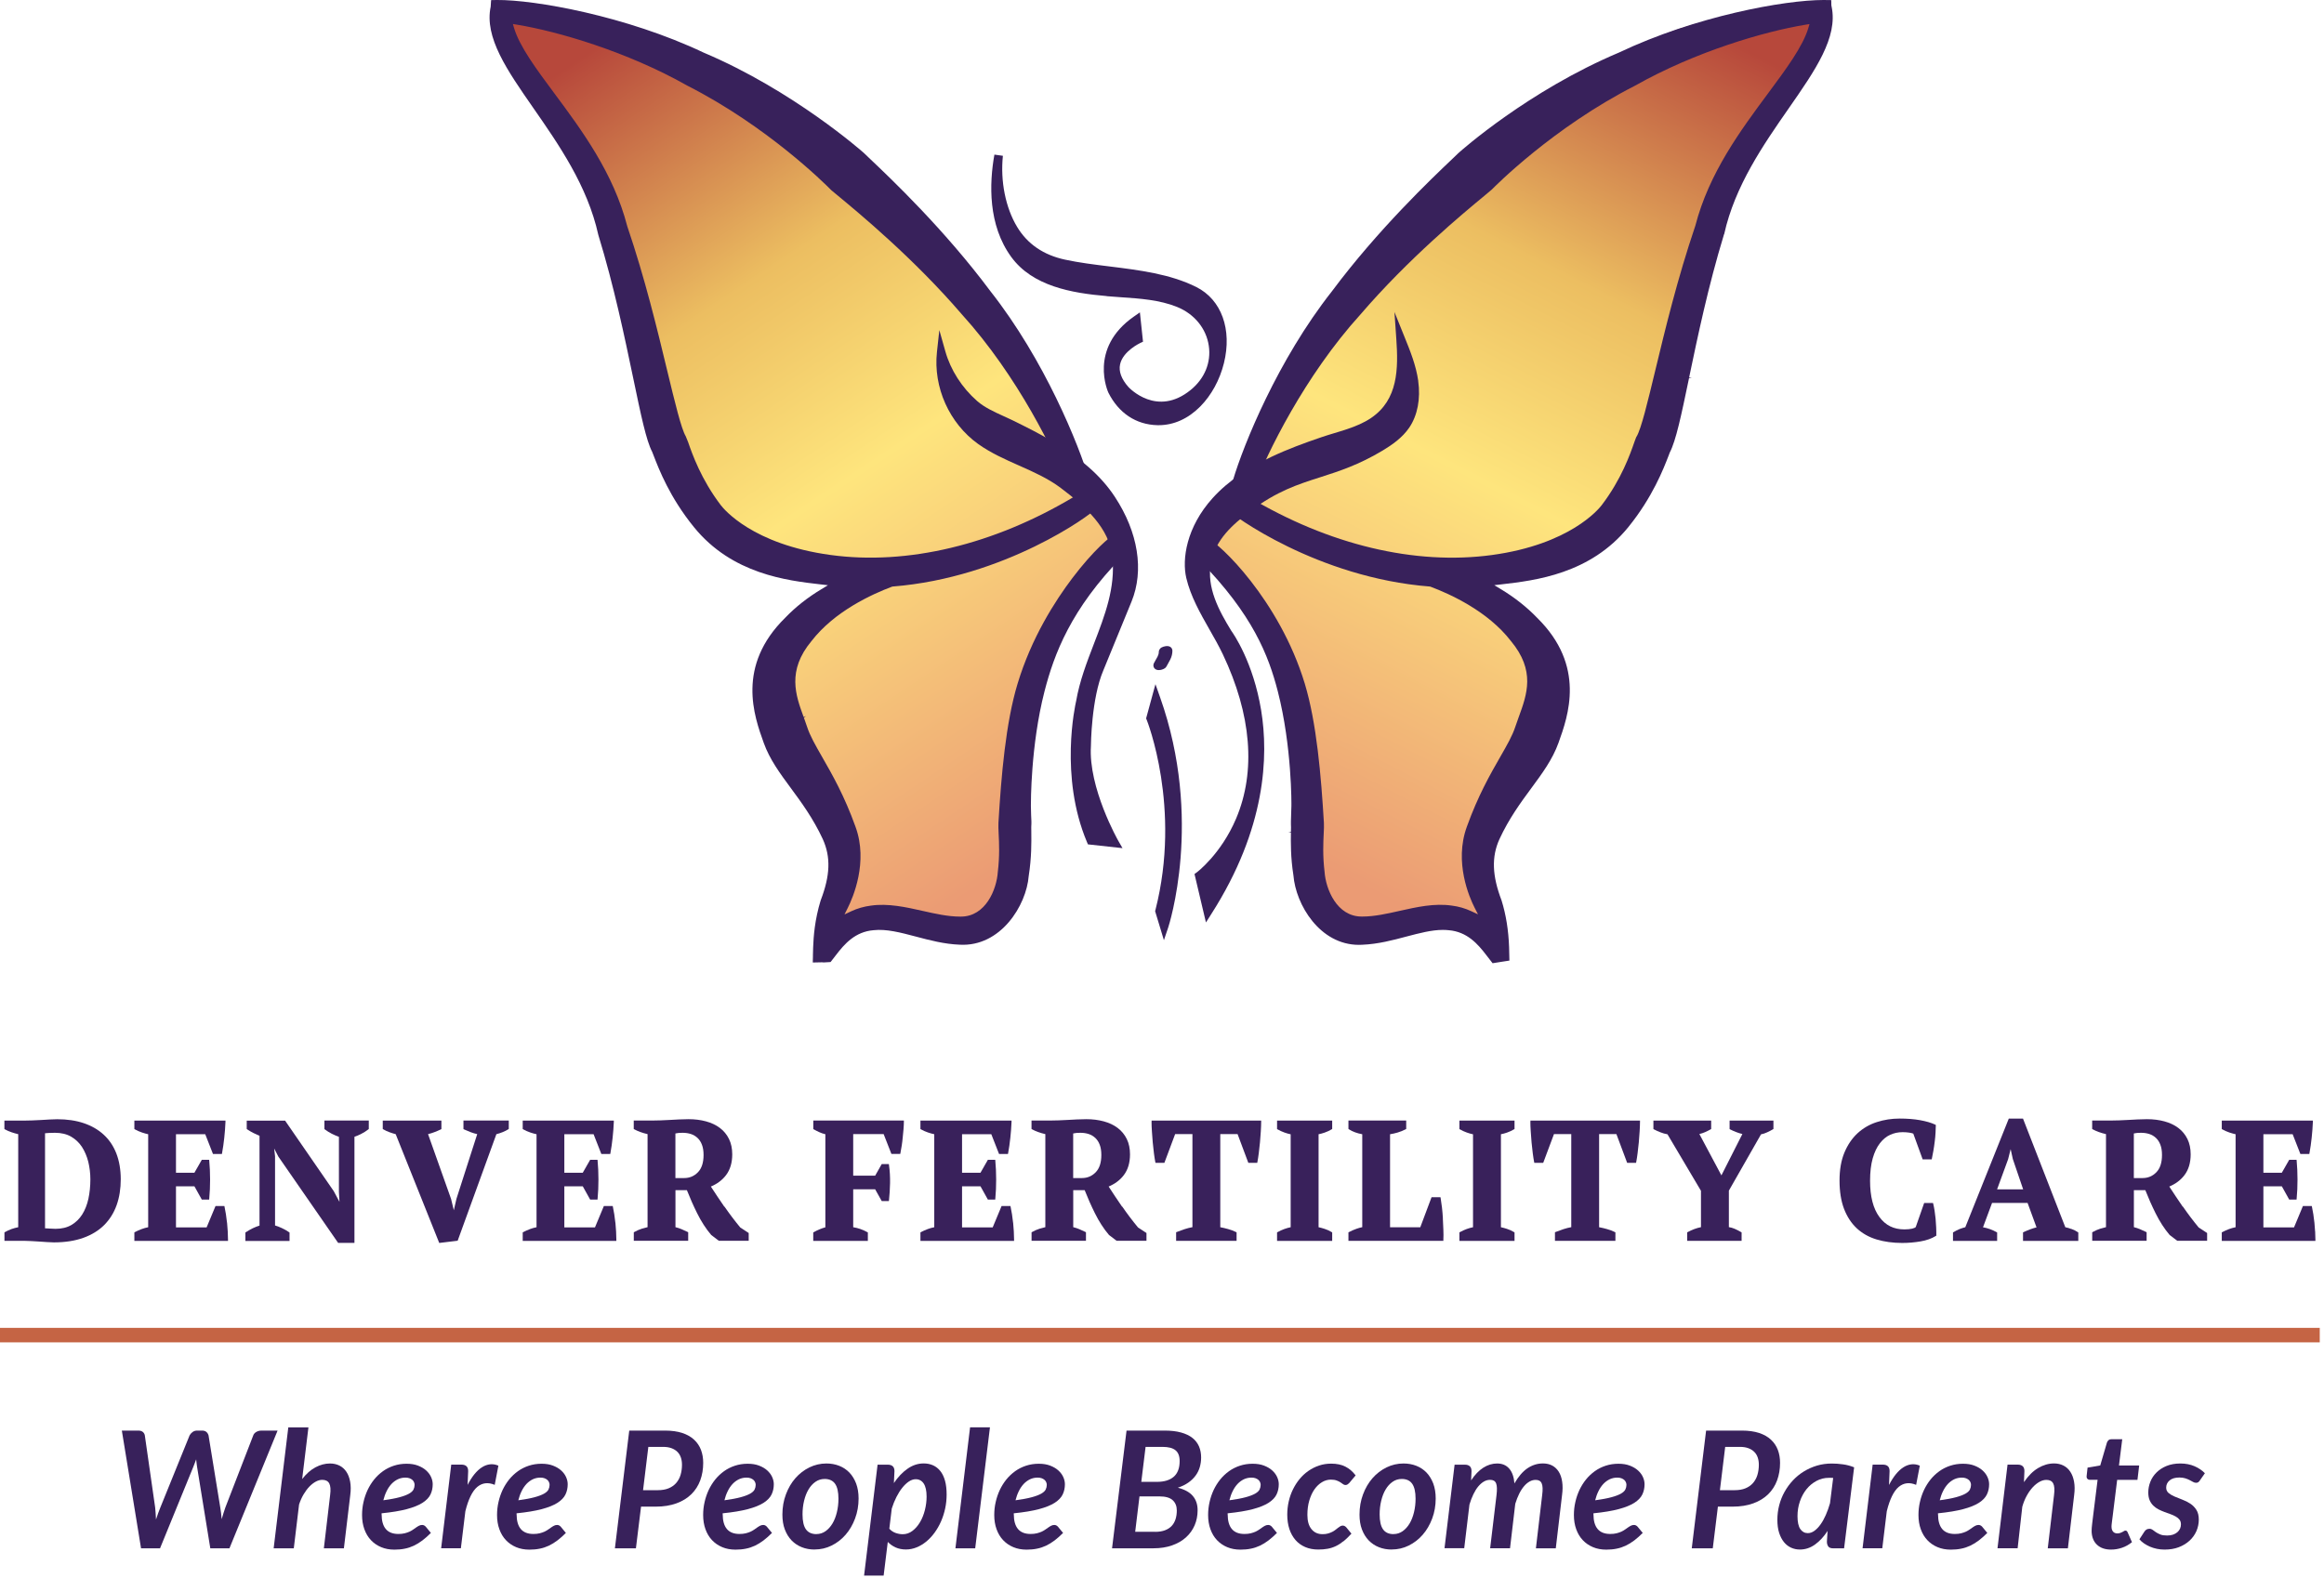 <?xml version="1.0" encoding="utf-8"?>
<svg xmlns="http://www.w3.org/2000/svg" xmlns:xlink="http://www.w3.org/1999/xlink" width="449px" height="305px" viewBox="0 0 449 305" version="1.1">
    <title>Group 2</title>
    <defs>
        <linearGradient x1="71.925%" y1="0%" x2="37.652%" y2="98.428%" id="linearGradient-1">
            <stop stop-color="#B7483B" offset="0%"/>
            <stop stop-color="#ECBE61" offset="30.91%"/>
            <stop stop-color="#FEE57D" offset="54.854%"/>
            <stop stop-color="#EB9B74" offset="100%"/>
        </linearGradient>
        <linearGradient x1="27.947%" y1="0%" x2="72.053%" y2="96.662%" id="linearGradient-2">
            <stop stop-color="#B7483B" offset="0%"/>
            <stop stop-color="#ECBE61" offset="30.91%"/>
            <stop stop-color="#FEE57D" offset="54.854%"/>
            <stop stop-color="#EB9B74" offset="100%"/>
        </linearGradient>
    </defs>
    <g id="Page-1" stroke="none" stroke-width="1" fill="none" fill-rule="evenodd">
        <g id="Group-2" transform="translate(0, -0.001)">
            <path d="M256.499,61.337 C256.499,61.337 236.287,84.237 242.024,96.269 L237.005,94.523 L232.176,104.558 L234.323,108.456 L240.611,116.972 L244.192,121.904 C250.16,127.712 252.491,138.418 252.491,138.418 C255.063,139.963 254.092,167.852 254.092,167.852 C254.092,167.852 255.838,181.065 268.957,177.014 C285.475,171.915 289.352,181.867 289.352,181.867 C289.352,181.867 292.117,178.559 286.97,170.84 C281.824,163.119 294.69,147.166 294.69,147.166 C313.982,122.174 285.143,110.812 276.187,107.997 C282.212,108.079 288.156,107.8 293.282,107.57 C309.511,106.841 315.64,92.644 315.64,92.644 C315.64,92.644 319.97,85.728 326.46,56.239 C332.951,26.751 334.753,35.488 348.098,14.374 C354.886,3.631 351.592,0.993 346.719,0.993 C342.013,0.993 335.835,3.453 335.835,3.453 C303.381,3.818 256.499,61.337 256.499,61.337 Z" id="Path" fill="url(#linearGradient-1)"/>
            <path d="M100.46,0.993 C95.587,0.993 92.293,3.633 99.08,14.374 L99.08,14.374 C112.425,35.488 114.227,26.751 120.719,56.239 L120.719,56.239 C127.21,85.728 131.54,92.644 131.54,92.644 L131.54,92.644 C131.54,92.644 137.668,106.841 153.896,107.57 L153.896,107.57 C159.737,107.833 166.637,108.158 173.514,107.94 L173.514,107.94 C167.141,109.954 133.22,122.176 154.658,148.276 L154.658,148.276 C154.658,148.276 168.039,163.882 163.113,171.779 L163.113,171.779 C158.186,179.675 161.057,182.913 161.057,182.913 L161.057,182.913 C161.057,182.913 166.182,171.961 180.39,177.726 L180.39,177.726 C193.154,182.905 195.988,167.785 195.988,167.785 L195.988,167.785 C195.988,167.785 194.17,139.847 196.701,138.221 L196.701,138.221 C196.701,138.221 198.715,127.416 204.524,121.409 L204.524,121.409 L207.965,116.354 L214.009,107.626 L216.048,103.651 L210.763,90.794 L206.086,92.967 C207.585,80.492 190.679,61.337 190.679,61.337 L190.679,61.337 C190.679,61.337 143.798,3.818 111.344,3.453 L111.344,3.453 C111.344,3.453 105.168,0.993 100.462,0.993 L100.462,0.993 C100.462,0.993 100.461,0.993 100.46,0.993" id="Path" fill="url(#linearGradient-2)"/>
            <path d="M217.99,105.341 L217.93,104.381 L216.27,103.071 L215.18,103.411 C214.55,103.611 211.24,106.361 207.19,111.711 C203.84,116.131 199.28,123.261 196.6,132.121 C194.3,139.691 193.44,149.971 192.9,159.021 C192.87,159.551 192.9,160.231 192.94,161.131 C193.03,162.851 193.15,165.441 192.78,168.501 C192.56,171.881 190.43,177.141 185.65,177.141 L185.47,177.141 C183.15,177.141 180.67,176.581 178.27,176.041 C175.12,175.331 171.56,174.531 168.25,175.021 C166.93,175.191 165.66,175.551 164.48,176.101 L163.16,176.721 L163.81,175.421 C164.78,173.481 167.77,166.611 165.3,159.821 C163.14,153.781 160.76,149.641 158.85,146.311 C157.53,144.001 156.48,142.181 155.93,140.461 C155.74,139.891 155.53,139.301 155.31,138.691 L155.74,138.391 L155.74,138.391 C155.74,138.391 155.26,138.561 155.26,138.561 C153.73,134.371 152,129.621 156.79,123.881 C161.22,118.151 168.43,114.841 172.34,113.381 L172.48,113.351 C194.19,111.631 210.82,99.431 211.55,98.451 L212.29,97.421 L211.36,95.391 L210.44,95.111 C210.35,95.081 210.27,95.061 210.18,95.041 L209.38,94.881 L207.54,95.981 C192.02,105.281 175.3,109.291 160.44,107.251 C145.41,105.201 139.85,98.401 139.26,97.631 C135.44,92.611 133.75,87.761 132.94,85.431 L132.49,84.321 C131.62,82.881 130.37,77.671 128.91,71.641 C126.99,63.671 124.62,53.821 121.19,43.731 C118.52,33.411 112.42,25.191 107.03,17.941 C103.61,13.341 100.39,8.991 99.32,5.421 L99.09,4.641 L99.89,4.771 C107.73,6.061 121.06,9.921 132.79,16.551 C148.21,24.401 159.31,35.441 160.52,36.671 L160.61,36.761 C160.91,37.021 161.35,37.381 161.9,37.831 C165.91,41.151 176.56,49.951 185.82,60.741 C196.65,72.671 203.98,87.801 206.35,94.131 L206.74,95.171 L208.31,94.651 L208.31,94.651 L210.77,93.831 L210.45,92.761 C208.43,85.961 201.83,69.581 191.33,56.251 C182.44,44.321 172.05,34.451 168.13,30.741 L166.91,29.571 C166.76,29.431 153.3,17.501 135.95,10.171 C120.99,3.071 103.27,-0.059 96,0 L94.88,0.021 L94.8,1.291 C93.55,7.231 97.96,13.561 103.06,20.901 C107.95,27.941 113.5,35.911 115.59,45.371 L115.62,45.481 C118.63,55.301 120.67,65.111 122.32,72.991 C123.85,80.341 124.86,85.151 126,87.321 L126.29,88.061 C127.3,90.671 129.38,96.101 134.07,101.871 C141.44,110.961 152.11,112.201 158.48,112.931 L159.96,113.101 L158.69,113.871 C156.04,115.461 153.7,117.311 151.72,119.371 C142.21,128.711 145.69,138.391 147.56,143.581 C148.7,146.761 150.7,149.471 152.81,152.331 C154.83,155.071 157.11,158.171 158.96,162.161 C160.53,165.631 160.41,169.181 158.55,174.021 C157.41,177.751 157.18,180.971 157.1,183.081 L157.06,184.571 L157.06,184.811 C157.06,184.811 157.03,186.011 157.03,186.011 L158.83,185.971 L159.13,186.001 L160.47,185.921 L161.5,184.591 C163.16,182.411 165.23,180.061 168.76,179.771 C171.23,179.491 173.99,180.221 176.91,180.991 C179.62,181.711 182.41,182.451 185.41,182.571 C193.3,183.021 198.3,175.011 198.75,169.281 C199.31,165.701 199.27,162.811 199.25,160.901 L199.25,160.721 C199.24,160.071 199.23,159.561 199.27,159.151 L199.27,158.741 C199.24,158.201 199.19,157.121 199.17,155.741 C199.17,155.271 199.1,144.121 201.8,133.611 C203.65,126.431 206.88,117.721 216.87,107.521 C217.55,106.821 218.04,106.321 217.98,105.341 L217.99,105.341 Z" id="Path" fill="#38215B" fill-rule="nonzero"/>
            <path d="M333.11,45.271 C335.18,35.901 340.72,27.931 345.62,20.891 C350.72,13.561 355.12,7.221 353.87,1.291 L353.82,1.041 L353.8,0.021 L352.31,0.001 C344.77,0.001 327.52,3.151 312.78,10.161 C295.32,17.531 282.32,29.081 281.78,29.571 L280.54,30.761 C276.61,34.491 266.22,44.371 257.37,56.241 C246.85,69.581 240.24,85.971 238.22,92.781 L237.9,93.841 L241.93,95.191 L242.32,94.151 C244.69,87.811 252.04,72.671 262.85,60.761 C272.1,49.981 282.75,41.171 286.77,37.851 C287.32,37.391 287.77,37.031 288.16,36.681 L288.25,36.601 C288.71,36.131 300.04,24.631 315.89,16.561 C327.64,9.921 340.96,6.071 348.8,4.781 L349.6,4.651 L349.37,5.431 C348.3,9.001 345.07,13.351 341.66,17.951 L341.66,17.951 C336.28,25.201 330.18,33.421 327.54,43.631 C324.08,53.831 321.7,63.711 319.79,71.641 C318.33,77.701 317.08,82.901 316.19,84.371 L316.11,84.501 L315.77,85.411 C314.95,87.771 313.27,92.611 309.44,97.641 C308.85,98.411 303.28,105.211 288.26,107.261 C273.39,109.291 256.67,105.291 241.16,95.991 L239.31,94.881 L238.52,95.041 C238.44,95.061 238.36,95.081 238.27,95.101 L237.34,95.381 L236.41,97.421 L237.15,98.451 C237.88,99.431 254.51,111.651 276.23,113.351 L276.37,113.381 C280.27,114.841 287.48,118.151 291.9,123.871 C296.69,129.621 295.03,134.171 293.42,138.581 C293.18,139.231 292.96,139.851 292.76,140.451 C292.2,142.181 291.16,143.991 289.84,146.291 C287.93,149.621 285.56,153.751 283.39,159.791 C280.9,166.641 283.9,173.461 284.88,175.391 L285.55,176.701 L284.22,176.081 C283.05,175.541 281.81,175.181 280.52,175.021 C277.15,174.521 273.73,175.291 270.43,176.031 C268.03,176.571 265.54,177.131 263.23,177.131 L263.07,177.131 C258.28,177.131 256.14,171.831 255.91,168.491 C255.53,165.411 255.66,162.831 255.74,161.121 C255.78,160.281 255.82,159.541 255.78,159.011 C255.24,149.961 254.38,139.691 252.08,132.101 C247.16,115.881 235.38,104.801 233.49,104.221 L232.39,103.881 L230.75,105.201 L230.69,106.151 C230.62,107.141 231.12,107.651 231.81,108.351 C242.02,118.781 245.08,126.651 246.87,133.601 C249.62,144.301 249.51,155.621 249.5,155.731 C249.48,156.971 249.45,157.951 249.41,158.741 L249.41,159.281 C249.44,159.591 249.43,160.131 249.41,160.771 L248.9,160.901 L248.9,160.901 C248.9,160.901 249.41,160.901 249.41,160.901 C249.38,162.811 249.34,165.701 249.89,169.161 C250.34,174.821 254.98,182.601 262.54,182.601 C262.75,182.601 262.97,182.601 263.19,182.581 C266.26,182.451 269.05,181.711 271.75,180.991 C274.26,180.331 276.6,179.711 278.76,179.711 C279.14,179.711 279.52,179.731 279.89,179.771 C283.43,180.061 285.5,182.411 287.17,184.601 L288.37,186.151 L289.19,186.021 L290.13,185.871 L291.62,185.641 L291.56,183.071 C291.44,179.781 290.97,176.821 290.11,174.031 C288.27,169.221 288.15,165.591 289.69,162.181 C291.54,158.181 293.83,155.061 295.86,152.311 C297.98,149.441 299.96,146.741 301.1,143.571 C302.97,138.371 306.44,128.701 296.97,119.391 C294.98,117.321 292.62,115.461 289.97,113.861 L288.7,113.091 L290.18,112.921 C296.55,112.181 307.22,110.951 314.6,101.861 C319.28,96.081 321.38,90.631 322.39,88.021 L322.6,87.461 C323.81,85.131 324.81,80.331 326.33,73.051 L326.85,73.011 L326.35,72.911 C327.99,65.051 330.04,55.261 333.06,45.361 L333.09,45.251 L333.11,45.271 Z" id="Path" fill="#38215B" fill-rule="nonzero"/>
            <g id="Group" transform="translate(180, 29.001)" fill="#38215B" fill-rule="nonzero">
                <path d="M44.44,96.11 C43.94,96.4 43.88,96.83 43.88,97 L43.88,97 C43.88,97.3 43.8,97.58 43.64,97.9 C43.54,98.1 43.43,98.3 43.31,98.49 C43.18,98.72 43.05,98.95 42.93,99.18 C42.78,99.49 42.81,99.85 43.01,100.12 C43.24,100.42 43.58,100.5 43.87,100.5 C44,100.5 44.13,100.48 44.22,100.47 C44.37,100.44 44.59,100.39 44.82,100.28 C44.94,100.22 45.22,100.08 45.38,99.77 C45.48,99.56 45.6,99.36 45.71,99.17 C45.85,98.93 45.98,98.7 46.1,98.45 C46.37,97.91 46.51,97.34 46.51,96.76 C46.51,96.45 46.35,96.16 46.08,96 C45.58,95.71 44.77,95.93 44.44,96.12 L44.44,96.11 Z" id="Path"/>
                <path d="M33.85,28.24 C34.73,28.32 35.62,28.38 36.51,28.44 C40.22,28.69 44.05,28.95 47.44,30.33 C50.77,31.69 53.05,34.49 53.54,37.82 C54.02,41.05 52.74,44.17 50.03,46.37 C43.53,51.66 38.2,46 37.99,45.77 C36.65,44.24 36.11,42.77 36.4,41.42 C36.95,38.85 40.26,37.31 40.29,37.29 L40.83,37.04 L40.23,31.37 L39.08,32.17 C30.22,38.34 34.09,46.78 34.14,46.88 C36.12,50.83 39.48,53.07 43.61,53.17 C43.69,53.17 43.78,53.17 43.86,53.17 C46.78,53.17 49.55,51.92 51.89,49.56 C54.04,47.39 55.66,44.42 56.46,41.2 C58.08,34.68 55.99,28.9 51.13,26.47 C46.08,23.94 40.12,23.21 34.35,22.49 C31.34,22.12 28.5,21.77 25.77,21.18 C21.62,20.29 18.5,18.16 16.51,14.85 C14.27,11.14 13.25,6 13.76,1.11 L12.12,0.88 C11.12,6.49 10.87,14.47 15.37,20.65 C19.47,26.29 27,27.64 33.83,28.22 L33.85,28.24 Z" id="Path"/>
                <path d="M23.04,56.12 C20.77,54.79 18.45,53.61 15.68,52.25 C15.09,51.96 14.47,51.68 13.87,51.41 C12.07,50.59 10.21,49.75 8.77,48.49 C5.84,45.91 3.66,42.51 2.64,38.9 L1.48,34.79 L1.02,39.03 C0.28,45.85 3.41,52.82 8.99,56.81 C11.46,58.57 14.22,59.79 16.88,60.97 C19.63,62.19 22.48,63.45 24.94,65.3 C29.79,68.95 34.36,73.09 34.92,78.72 C35.51,84.59 33.49,89.85 31.35,95.41 C29.99,98.95 28.58,102.61 27.92,106.44 C27.72,107.31 24.66,121.06 30,133.73 L30.19,134.18 L36.87,134.91 L36.06,133.5 C36,133.4 30.24,123.25 30.77,115.15 L30.77,115.1 C30.77,115.01 30.84,105.96 33.18,100.52 C33.18,100.52 35.99,93.7 38.61,87.27 C41.07,81.25 39.9,73.88 35.4,67.03 C32.74,62.98 28.81,59.52 23.02,56.13 L23.04,56.12 Z" id="Path"/>
                <path d="M94.01,44.64 C93.59,41.64 92.46,38.84 91.36,36.13 L89.41,31.3 L89.77,36.5 C90.17,42.28 90.12,48.22 84.92,51.76 C82.11,53.68 78.47,54.41 75.28,55.5 C72,56.62 68.74,57.81 65.61,59.3 C61.43,61.29 57.43,63.78 54.3,67.24 C49.18,72.9 48.35,79.1 49.19,82.69 C50.03,86.26 51.89,89.52 53.68,92.67 C54.57,94.22 55.48,95.83 56.24,97.42 C61.79,109.09 62.68,120.08 58.82,129.19 C55.9,136.08 51.26,139.56 51.22,139.59 L50.78,139.91 L52.99,149.27 L54.04,147.62 C64.61,131.08 65.1,117.1 63.66,108.29 C62.13,98.95 58.26,93.41 57.89,92.91 C55.52,89.05 53.07,84.54 53.95,79.85 C54.81,75.23 58.2,72.33 61.6,69.76 C66.67,65.92 70.75,64.61 75.07,63.23 C78.72,62.06 82.5,60.85 87.13,58.07 C88.92,56.99 90.93,55.62 92.29,53.61 C93.87,51.26 94.48,48.07 94,44.64 L94.01,44.64 Z" id="Path"/>
                <path d="M43.23,103.24 L41.43,109.84 L41.54,110.1 C41.61,110.27 48.29,127.05 43.23,146.87 L43.17,147.09 L44.87,152.7 L45.7,150.24 C45.77,150.03 52.53,129.39 44.12,105.73 L43.24,103.24 L43.23,103.24 Z" id="Path"/>
            </g>
            <g id="Group" transform="translate(0, 216.001)" fill-rule="nonzero">
                <g transform="translate(23, 59)" fill="#38215B">
                    <path d="M30.63,1.47 L21.33,24.22 L17.63,24.22 L15.07,8.45 C15.04,8.24 15.01,8.02 14.98,7.78 C14.95,7.54 14.92,7.29 14.9,7.03 C14.81,7.29 14.71,7.54 14.62,7.78 C14.53,8.02 14.44,8.24 14.36,8.45 L7.92,24.22 L4.25,24.22 L0.54,1.47 L3.73,1.47 C4.09,1.47 4.37,1.56 4.59,1.73 C4.8,1.9 4.93,2.13 4.98,2.4 L6.98,16.36 C7.01,16.7 7.04,17.06 7.07,17.45 C7.1,17.84 7.12,18.24 7.14,18.66 C7.28,18.24 7.41,17.84 7.55,17.45 C7.69,17.06 7.83,16.7 7.97,16.36 L13.63,2.4 C13.75,2.17 13.93,1.96 14.19,1.76 C14.45,1.57 14.74,1.47 15.08,1.47 L16.04,1.47 C16.4,1.47 16.67,1.56 16.87,1.73 C17.07,1.9 17.21,2.13 17.29,2.4 L19.56,16.36 C19.61,16.69 19.66,17.04 19.71,17.41 C19.76,17.79 19.8,18.18 19.83,18.59 C19.95,18.18 20.06,17.79 20.18,17.42 C20.3,17.05 20.41,16.69 20.53,16.36 L25.93,2.4 C25.97,2.27 26.04,2.16 26.13,2.05 C26.22,1.94 26.34,1.84 26.47,1.76 C26.6,1.68 26.75,1.61 26.91,1.56 C27.07,1.51 27.24,1.48 27.41,1.48 L30.64,1.48 L30.63,1.47 Z" id="Path"/>
                    <path d="M35.39,10.82 C36.18,9.81 37.03,9.06 37.95,8.57 C38.87,8.08 39.8,7.83 40.76,7.83 C41.44,7.83 42.05,7.97 42.59,8.24 C43.13,8.51 43.57,8.91 43.92,9.43 C44.27,9.95 44.51,10.59 44.65,11.35 C44.79,12.11 44.8,12.98 44.67,13.95 L43.44,24.23 L39.57,24.23 L40.78,13.95 C40.92,12.9 40.86,12.15 40.61,11.68 C40.36,11.22 39.91,10.99 39.26,10.99 C38.86,10.99 38.45,11.1 38.02,11.33 C37.59,11.56 37.18,11.88 36.78,12.29 C36.38,12.7 36.01,13.21 35.66,13.79 C35.31,14.38 35.02,15.03 34.78,15.76 L33.76,24.23 L29.87,24.23 L32.7,0.85 L36.59,0.85 L35.38,10.83 L35.39,10.82 Z" id="Path"/>
                    <path d="M50.73,17.64 C50.73,20.18 51.81,21.45 53.96,21.45 C54.42,21.45 54.83,21.41 55.19,21.32 C55.55,21.23 55.86,21.12 56.13,21 C56.4,20.87 56.64,20.73 56.85,20.58 C57.06,20.42 57.26,20.28 57.45,20.16 C57.63,20.03 57.81,19.93 57.99,19.84 C58.17,19.75 58.36,19.71 58.57,19.71 C58.7,19.71 58.82,19.74 58.94,19.8 C59.06,19.86 59.17,19.95 59.26,20.05 L60.25,21.25 C59.69,21.81 59.15,22.29 58.61,22.7 C58.07,23.11 57.53,23.44 56.97,23.71 C56.41,23.97 55.83,24.17 55.21,24.29 C54.59,24.42 53.92,24.48 53.2,24.48 C52.26,24.48 51.4,24.32 50.64,24 C49.87,23.68 49.22,23.23 48.67,22.65 C48.12,22.07 47.7,21.37 47.4,20.54 C47.1,19.72 46.95,18.8 46.95,17.78 C46.95,16.93 47.04,16.1 47.23,15.28 C47.41,14.46 47.68,13.69 48.02,12.95 C48.37,12.22 48.79,11.54 49.29,10.92 C49.79,10.3 50.36,9.77 51,9.31 C51.63,8.86 52.33,8.51 53.09,8.26 C53.85,8.01 54.67,7.88 55.54,7.88 C56.41,7.88 57.12,8 57.75,8.24 C58.38,8.48 58.91,8.79 59.34,9.18 C59.76,9.56 60.08,9.99 60.29,10.46 C60.5,10.93 60.6,11.39 60.6,11.84 C60.6,12.56 60.46,13.22 60.17,13.82 C59.88,14.42 59.37,14.95 58.63,15.43 C57.89,15.9 56.88,16.31 55.6,16.65 C54.32,16.99 52.69,17.26 50.72,17.46 L50.72,17.66 L50.73,17.64 Z M55.32,10.56 C54.8,10.56 54.31,10.67 53.86,10.88 C53.41,11.1 53,11.4 52.64,11.78 C52.28,12.17 51.96,12.63 51.7,13.17 C51.43,13.71 51.22,14.3 51.06,14.94 C52.36,14.76 53.41,14.57 54.2,14.35 C54.99,14.14 55.6,13.9 56.03,13.66 C56.46,13.41 56.75,13.15 56.89,12.86 C57.03,12.57 57.1,12.27 57.1,11.96 C57.1,11.8 57.07,11.64 57,11.47 C56.93,11.3 56.83,11.15 56.69,11.02 C56.55,10.89 56.36,10.78 56.14,10.69 C55.91,10.6 55.64,10.56 55.33,10.56 L55.32,10.56 Z" id="Shape"/>
                    <path d="M67.35,11.95 C67.76,11.15 68.2,10.47 68.66,9.9 C69.13,9.33 69.61,8.88 70.12,8.56 C70.62,8.24 71.14,8.05 71.68,7.99 C72.22,7.93 72.75,8.02 73.29,8.25 L72.58,11.96 C71.3,11.42 70.18,11.56 69.22,12.35 C68.26,13.15 67.49,14.72 66.91,17.05 L66.04,24.21 L62.23,24.21 L64.18,8.05 L66.16,8.05 C66.57,8.05 66.89,8.15 67.11,8.35 C67.34,8.55 67.45,8.87 67.45,9.31 L67.34,11.94 L67.35,11.95 Z" id="Path"/>
                    <path d="M76.81,17.64 C76.81,20.18 77.89,21.45 80.04,21.45 C80.5,21.45 80.91,21.41 81.27,21.32 C81.63,21.23 81.94,21.12 82.21,21 C82.48,20.87 82.72,20.73 82.93,20.58 C83.14,20.42 83.34,20.28 83.53,20.16 C83.71,20.03 83.89,19.93 84.07,19.84 C84.25,19.75 84.44,19.71 84.65,19.71 C84.78,19.71 84.9,19.74 85.02,19.8 C85.14,19.86 85.25,19.95 85.34,20.05 L86.33,21.25 C85.77,21.81 85.23,22.29 84.69,22.7 C84.15,23.11 83.61,23.44 83.05,23.71 C82.49,23.97 81.91,24.17 81.29,24.29 C80.67,24.42 80,24.48 79.28,24.48 C78.34,24.48 77.48,24.32 76.72,24 C75.95,23.68 75.3,23.23 74.75,22.65 C74.2,22.07 73.78,21.37 73.48,20.54 C73.18,19.72 73.03,18.8 73.03,17.78 C73.03,16.93 73.12,16.1 73.31,15.28 C73.49,14.46 73.76,13.69 74.1,12.95 C74.45,12.22 74.87,11.54 75.37,10.92 C75.87,10.3 76.44,9.77 77.08,9.31 C77.71,8.86 78.41,8.51 79.17,8.26 C79.93,8.01 80.75,7.88 81.62,7.88 C82.49,7.88 83.2,8 83.83,8.24 C84.46,8.48 84.99,8.79 85.42,9.18 C85.84,9.56 86.16,9.99 86.37,10.46 C86.58,10.93 86.68,11.39 86.68,11.84 C86.68,12.56 86.54,13.22 86.25,13.82 C85.96,14.42 85.45,14.95 84.71,15.43 C83.97,15.9 82.96,16.31 81.68,16.65 C80.4,16.99 78.77,17.26 76.8,17.46 L76.8,17.66 L76.81,17.64 Z M81.4,10.56 C80.88,10.56 80.39,10.67 79.94,10.88 C79.49,11.1 79.08,11.4 78.72,11.78 C78.36,12.17 78.04,12.63 77.78,13.17 C77.51,13.71 77.3,14.3 77.14,14.94 C78.44,14.76 79.49,14.57 80.28,14.35 C81.07,14.14 81.68,13.9 82.11,13.66 C82.54,13.41 82.83,13.15 82.97,12.86 C83.11,12.57 83.18,12.27 83.18,11.96 C83.18,11.8 83.15,11.64 83.08,11.47 C83.01,11.3 82.91,11.15 82.77,11.02 C82.63,10.89 82.44,10.78 82.22,10.69 C81.99,10.6 81.72,10.56 81.41,10.56 L81.4,10.56 Z" id="Shape"/>
                    <path d="M105.48,1.47 C106.77,1.47 107.88,1.63 108.81,1.93 C109.74,2.24 110.5,2.67 111.1,3.23 C111.7,3.79 112.14,4.44 112.43,5.2 C112.72,5.96 112.86,6.8 112.86,7.71 C112.86,8.93 112.67,10.05 112.29,11.09 C111.91,12.12 111.33,13.02 110.57,13.77 C109.8,14.52 108.85,15.11 107.7,15.53 C106.55,15.95 105.21,16.17 103.68,16.17 L100.85,16.17 L99.86,24.23 L95.8,24.23 L98.57,1.48 L105.49,1.48 L105.48,1.47 Z M104.08,12.99 C104.89,12.99 105.59,12.87 106.17,12.63 C106.76,12.39 107.24,12.05 107.63,11.61 C108.01,11.17 108.3,10.66 108.48,10.06 C108.66,9.46 108.76,8.8 108.76,8.08 C108.76,7.57 108.69,7.09 108.54,6.66 C108.39,6.23 108.17,5.87 107.86,5.57 C107.56,5.27 107.18,5.04 106.72,4.87 C106.26,4.7 105.72,4.62 105.09,4.62 L102.26,4.62 L101.24,12.99 L104.09,12.99 L104.08,12.99 Z" id="Shape"/>
                    <path d="M116.63,17.64 C116.63,20.18 117.71,21.45 119.86,21.45 C120.32,21.45 120.73,21.41 121.09,21.32 C121.45,21.23 121.76,21.12 122.03,21 C122.3,20.87 122.54,20.73 122.75,20.58 C122.96,20.42 123.16,20.28 123.35,20.16 C123.53,20.03 123.71,19.93 123.89,19.84 C124.07,19.75 124.26,19.71 124.47,19.71 C124.6,19.71 124.72,19.74 124.84,19.8 C124.96,19.86 125.07,19.95 125.16,20.05 L126.15,21.25 C125.59,21.81 125.05,22.29 124.51,22.7 C123.97,23.11 123.43,23.44 122.87,23.71 C122.31,23.97 121.73,24.17 121.11,24.29 C120.49,24.42 119.82,24.48 119.1,24.48 C118.16,24.48 117.3,24.32 116.54,24 C115.77,23.68 115.12,23.23 114.57,22.65 C114.02,22.07 113.6,21.37 113.3,20.54 C113,19.72 112.85,18.8 112.85,17.78 C112.85,16.93 112.94,16.1 113.13,15.28 C113.31,14.46 113.58,13.69 113.92,12.95 C114.27,12.22 114.69,11.54 115.19,10.92 C115.69,10.3 116.26,9.77 116.9,9.31 C117.53,8.86 118.23,8.51 118.99,8.26 C119.75,8.01 120.57,7.88 121.44,7.88 C122.31,7.88 123.02,8 123.65,8.24 C124.28,8.48 124.81,8.79 125.24,9.18 C125.66,9.56 125.98,9.99 126.19,10.46 C126.4,10.93 126.5,11.39 126.5,11.84 C126.5,12.56 126.36,13.22 126.07,13.82 C125.78,14.42 125.27,14.95 124.53,15.43 C123.79,15.9 122.78,16.31 121.5,16.65 C120.22,16.99 118.59,17.26 116.62,17.46 L116.62,17.66 L116.63,17.64 Z M121.22,10.56 C120.7,10.56 120.21,10.67 119.76,10.88 C119.31,11.1 118.9,11.4 118.54,11.78 C118.18,12.17 117.86,12.63 117.6,13.17 C117.33,13.71 117.12,14.3 116.96,14.94 C118.26,14.76 119.31,14.57 120.1,14.35 C120.89,14.14 121.5,13.9 121.93,13.66 C122.36,13.41 122.65,13.15 122.79,12.86 C122.93,12.57 123,12.27 123,11.96 C123,11.8 122.97,11.64 122.9,11.47 C122.83,11.3 122.73,11.15 122.59,11.02 C122.45,10.89 122.26,10.78 122.04,10.69 C121.81,10.6 121.54,10.56 121.23,10.56 L121.22,10.56 Z" id="Shape"/>
                    <path d="M134.38,24.46 C133.49,24.46 132.66,24.31 131.91,24.01 C131.15,23.71 130.5,23.27 129.94,22.7 C129.38,22.12 128.95,21.42 128.63,20.58 C128.31,19.74 128.16,18.78 128.16,17.7 C128.16,16.3 128.39,15 128.84,13.8 C129.29,12.59 129.9,11.55 130.67,10.67 C131.44,9.79 132.34,9.1 133.37,8.59 C134.4,8.09 135.49,7.83 136.66,7.83 C137.55,7.83 138.38,7.98 139.14,8.28 C139.9,8.58 140.56,9.02 141.11,9.59 C141.66,10.17 142.09,10.88 142.41,11.71 C142.72,12.55 142.88,13.51 142.88,14.59 C142.88,15.97 142.65,17.27 142.2,18.47 C141.75,19.67 141.14,20.72 140.37,21.6 C139.6,22.49 138.7,23.18 137.67,23.69 C136.64,24.2 135.55,24.45 134.38,24.45 L134.38,24.46 Z M134.74,21.47 C135.39,21.47 135.98,21.28 136.5,20.91 C137.02,20.54 137.47,20.04 137.84,19.42 C138.21,18.8 138.49,18.07 138.69,17.24 C138.89,16.41 138.99,15.54 138.99,14.63 C138.99,13.32 138.77,12.36 138.33,11.74 C137.89,11.13 137.22,10.82 136.32,10.82 C135.67,10.82 135.08,11 134.55,11.37 C134.02,11.74 133.57,12.23 133.2,12.86 C132.83,13.48 132.55,14.21 132.35,15.04 C132.15,15.87 132.05,16.74 132.05,17.67 C132.05,18.98 132.27,19.94 132.71,20.56 C133.15,21.17 133.83,21.48 134.74,21.48 L134.74,21.47 Z" id="Shape"/>
                    <path d="M149.69,11.63 C150.47,10.47 151.34,9.54 152.33,8.85 C153.31,8.16 154.35,7.82 155.45,7.82 C156.12,7.82 156.73,7.94 157.28,8.19 C157.83,8.44 158.29,8.81 158.68,9.3 C159.07,9.79 159.37,10.42 159.58,11.17 C159.79,11.93 159.89,12.81 159.89,13.83 C159.89,14.74 159.8,15.64 159.61,16.52 C159.42,17.4 159.15,18.24 158.81,19.02 C158.47,19.8 158.05,20.53 157.57,21.19 C157.09,21.85 156.56,22.42 155.97,22.91 C155.38,23.39 154.76,23.77 154.09,24.04 C153.42,24.31 152.73,24.45 152.02,24.45 C151.31,24.45 150.63,24.32 150.05,24.06 C149.47,23.8 148.96,23.44 148.52,22.99 L147.72,29.49 L143.94,29.49 L146.55,8.06 L148.52,8.06 C148.93,8.06 149.25,8.16 149.47,8.36 C149.7,8.56 149.81,8.88 149.81,9.32 L149.7,11.63 L149.69,11.63 Z M148.82,20.44 C149.18,20.83 149.59,21.1 150.05,21.26 C150.51,21.42 150.96,21.5 151.4,21.5 C152.09,21.5 152.72,21.29 153.29,20.85 C153.86,20.42 154.34,19.86 154.75,19.17 C155.16,18.48 155.47,17.7 155.69,16.83 C155.91,15.96 156.02,15.1 156.02,14.23 C156.02,13.1 155.83,12.26 155.46,11.7 C155.09,11.15 154.57,10.87 153.91,10.87 C153.48,10.87 153.04,11.02 152.6,11.31 C152.16,11.6 151.73,12.01 151.33,12.51 C150.92,13.02 150.54,13.62 150.19,14.31 C149.84,15 149.54,15.75 149.29,16.54 L148.82,20.43 L148.82,20.44 Z" id="Shape"/>
                    <polygon id="Path" points="161.59 24.22 164.42 0.84 168.26 0.84 165.41 24.22 161.59 24.22"/>
                    <path d="M172.87,17.64 C172.87,20.18 173.95,21.45 176.1,21.45 C176.56,21.45 176.97,21.41 177.33,21.32 C177.69,21.23 178,21.12 178.27,21 C178.54,20.87 178.78,20.73 178.99,20.58 C179.2,20.42 179.4,20.28 179.59,20.16 C179.77,20.03 179.95,19.93 180.13,19.84 C180.31,19.75 180.5,19.71 180.71,19.71 C180.84,19.71 180.96,19.74 181.08,19.8 C181.2,19.86 181.31,19.95 181.4,20.05 L182.39,21.25 C181.83,21.81 181.29,22.29 180.75,22.7 C180.21,23.11 179.67,23.44 179.11,23.71 C178.55,23.97 177.97,24.17 177.35,24.29 C176.73,24.42 176.06,24.48 175.34,24.48 C174.4,24.48 173.54,24.32 172.78,24 C172.01,23.68 171.36,23.23 170.81,22.65 C170.26,22.07 169.84,21.37 169.54,20.54 C169.24,19.72 169.09,18.8 169.09,17.78 C169.09,16.93 169.18,16.1 169.37,15.28 C169.55,14.46 169.82,13.69 170.16,12.95 C170.51,12.22 170.93,11.54 171.43,10.92 C171.93,10.3 172.5,9.77 173.14,9.31 C173.77,8.86 174.47,8.51 175.23,8.26 C175.99,8.01 176.81,7.88 177.68,7.88 C178.55,7.88 179.26,8 179.89,8.24 C180.52,8.48 181.05,8.79 181.48,9.18 C181.9,9.56 182.22,9.99 182.43,10.46 C182.64,10.93 182.74,11.39 182.74,11.84 C182.74,12.56 182.6,13.22 182.31,13.82 C182.02,14.42 181.51,14.95 180.77,15.43 C180.03,15.9 179.02,16.31 177.74,16.65 C176.46,16.99 174.83,17.26 172.86,17.46 L172.86,17.66 L172.87,17.64 Z M177.46,10.56 C176.94,10.56 176.45,10.67 176,10.88 C175.55,11.1 175.14,11.4 174.78,11.78 C174.42,12.17 174.1,12.63 173.84,13.17 C173.57,13.71 173.36,14.3 173.2,14.94 C174.5,14.76 175.55,14.57 176.34,14.35 C177.13,14.14 177.74,13.9 178.17,13.66 C178.6,13.41 178.89,13.15 179.03,12.86 C179.17,12.57 179.24,12.27 179.24,11.96 C179.24,11.8 179.21,11.64 179.14,11.47 C179.07,11.3 178.97,11.15 178.83,11.02 C178.69,10.89 178.5,10.78 178.28,10.69 C178.05,10.6 177.78,10.56 177.47,10.56 L177.46,10.56 Z" id="Shape"/>
                    <path d="M201.95,1.47 C203.21,1.47 204.29,1.59 205.18,1.84 C206.08,2.09 206.81,2.44 207.38,2.89 C207.95,3.34 208.37,3.89 208.65,4.53 C208.92,5.17 209.06,5.88 209.06,6.67 C209.06,7.32 208.97,7.94 208.8,8.53 C208.63,9.12 208.36,9.67 207.99,10.17 C207.62,10.67 207.16,11.12 206.59,11.52 C206.02,11.92 205.35,12.25 204.56,12.51 C205.85,12.84 206.81,13.36 207.44,14.09 C208.07,14.82 208.38,15.74 208.38,16.87 C208.38,17.92 208.19,18.89 207.8,19.79 C207.41,20.69 206.85,21.46 206.12,22.12 C205.39,22.78 204.49,23.29 203.44,23.66 C202.39,24.03 201.19,24.22 199.86,24.22 L191.85,24.22 L194.65,1.47 L201.95,1.47 L201.95,1.47 Z M200.19,21.04 C200.91,21.04 201.54,20.94 202.07,20.74 C202.6,20.54 203.03,20.26 203.37,19.9 C203.71,19.54 203.95,19.1 204.12,18.59 C204.28,18.08 204.36,17.52 204.36,16.91 C204.36,16.08 204.1,15.42 203.57,14.93 C203.05,14.44 202.19,14.19 200.99,14.19 L197.15,14.19 L196.32,21.03 L200.19,21.03 L200.19,21.04 Z M198.33,4.61 L197.5,11.38 L200.52,11.38 C201.93,11.38 203.01,11.05 203.77,10.39 C204.53,9.73 204.91,8.72 204.91,7.35 C204.91,6.4 204.64,5.7 204.1,5.27 C203.56,4.83 202.72,4.62 201.57,4.62 L198.33,4.62 L198.33,4.61 Z" id="Shape"/>
                    <path d="M214.19,17.64 C214.19,20.18 215.27,21.45 217.42,21.45 C217.88,21.45 218.29,21.41 218.65,21.32 C219.01,21.23 219.32,21.12 219.59,21 C219.86,20.87 220.1,20.73 220.31,20.58 C220.52,20.42 220.72,20.28 220.91,20.16 C221.09,20.03 221.27,19.93 221.45,19.84 C221.63,19.75 221.82,19.71 222.03,19.71 C222.16,19.71 222.28,19.74 222.4,19.8 C222.52,19.86 222.63,19.95 222.72,20.05 L223.71,21.25 C223.15,21.81 222.61,22.29 222.07,22.7 C221.53,23.11 220.99,23.44 220.43,23.71 C219.87,23.97 219.29,24.17 218.67,24.29 C218.05,24.42 217.38,24.48 216.66,24.48 C215.72,24.48 214.86,24.32 214.1,24 C213.33,23.68 212.68,23.23 212.13,22.65 C211.58,22.07 211.16,21.37 210.86,20.54 C210.56,19.72 210.41,18.8 210.41,17.78 C210.41,16.93 210.5,16.1 210.69,15.28 C210.87,14.46 211.14,13.69 211.48,12.95 C211.83,12.22 212.25,11.54 212.75,10.92 C213.25,10.3 213.82,9.77 214.46,9.31 C215.09,8.86 215.79,8.51 216.55,8.26 C217.31,8.01 218.13,7.88 219,7.88 C219.87,7.88 220.58,8 221.21,8.24 C221.84,8.48 222.37,8.79 222.8,9.18 C223.22,9.56 223.54,9.99 223.75,10.46 C223.96,10.93 224.06,11.39 224.06,11.84 C224.06,12.56 223.92,13.22 223.63,13.82 C223.34,14.42 222.83,14.95 222.09,15.43 C221.35,15.9 220.34,16.31 219.06,16.65 C217.78,16.99 216.15,17.26 214.18,17.46 L214.18,17.66 L214.19,17.64 Z M218.78,10.56 C218.26,10.56 217.77,10.67 217.32,10.88 C216.87,11.1 216.46,11.4 216.1,11.78 C215.74,12.17 215.42,12.63 215.16,13.17 C214.89,13.71 214.68,14.3 214.52,14.94 C215.82,14.76 216.87,14.57 217.66,14.35 C218.45,14.14 219.06,13.9 219.49,13.66 C219.92,13.41 220.21,13.15 220.35,12.86 C220.49,12.57 220.56,12.27 220.56,11.96 C220.56,11.8 220.53,11.64 220.46,11.47 C220.39,11.3 220.29,11.15 220.15,11.02 C220.01,10.89 219.82,10.78 219.6,10.69 C219.37,10.6 219.1,10.56 218.79,10.56 L218.78,10.56 Z" id="Shape"/>
                    <path d="M236.57,22.84 C236.08,23.24 235.59,23.56 235.08,23.8 C234.58,24.04 234.05,24.21 233.5,24.31 C232.95,24.41 232.34,24.46 231.68,24.46 C230.75,24.46 229.91,24.3 229.17,23.98 C228.43,23.66 227.8,23.21 227.29,22.62 C226.78,22.03 226.38,21.32 226.11,20.5 C225.84,19.67 225.7,18.75 225.7,17.73 C225.7,16.86 225.79,16.01 225.98,15.18 C226.17,14.35 226.44,13.57 226.8,12.84 C227.16,12.11 227.59,11.43 228.09,10.83 C228.59,10.22 229.16,9.7 229.79,9.26 C230.42,8.82 231.1,8.48 231.84,8.23 C232.58,7.98 233.36,7.86 234.19,7.86 C235.26,7.86 236.17,8.05 236.92,8.43 C237.67,8.81 238.33,9.37 238.91,10.13 L237.67,11.61 C237.59,11.7 237.48,11.79 237.36,11.87 C237.23,11.95 237.1,11.99 236.95,11.99 C236.77,11.99 236.61,11.93 236.47,11.82 C236.33,11.71 236.16,11.59 235.97,11.47 C235.78,11.34 235.53,11.23 235.25,11.12 C234.96,11.01 234.59,10.95 234.13,10.95 C233.53,10.95 232.96,11.11 232.41,11.44 C231.86,11.77 231.38,12.23 230.96,12.82 C230.54,13.42 230.21,14.14 229.96,14.98 C229.71,15.82 229.59,16.75 229.59,17.77 C229.59,18.96 229.85,19.87 230.38,20.52 C230.91,21.17 231.62,21.49 232.52,21.49 C232.92,21.49 233.27,21.45 233.57,21.36 C233.87,21.28 234.14,21.17 234.38,21.05 C234.62,20.93 234.82,20.8 235,20.66 C235.18,20.52 235.35,20.39 235.5,20.27 C235.66,20.15 235.81,20.05 235.95,19.96 C236.09,19.88 236.25,19.83 236.41,19.83 C236.55,19.83 236.67,19.86 236.8,19.93 C236.92,20 237.03,20.08 237.12,20.19 L238.1,21.39 C237.56,21.98 237.05,22.47 236.57,22.87 L236.57,22.84 Z" id="Path"/>
                    <path d="M245.88,24.46 C244.99,24.46 244.16,24.31 243.41,24.01 C242.65,23.71 242,23.27 241.44,22.7 C240.88,22.12 240.45,21.42 240.13,20.58 C239.81,19.74 239.66,18.78 239.66,17.7 C239.66,16.3 239.89,15 240.34,13.8 C240.79,12.59 241.4,11.55 242.17,10.67 C242.94,9.79 243.84,9.1 244.87,8.59 C245.9,8.09 246.99,7.83 248.16,7.83 C249.05,7.83 249.88,7.98 250.64,8.28 C251.4,8.58 252.06,9.02 252.61,9.59 C253.16,10.17 253.59,10.88 253.91,11.71 C254.22,12.55 254.38,13.51 254.38,14.59 C254.38,15.97 254.15,17.27 253.7,18.47 C253.25,19.67 252.64,20.72 251.87,21.6 C251.1,22.49 250.2,23.18 249.17,23.69 C248.14,24.2 247.05,24.45 245.88,24.45 L245.88,24.46 Z M246.24,21.47 C246.89,21.47 247.48,21.28 248,20.91 C248.52,20.54 248.97,20.04 249.34,19.42 C249.71,18.8 249.99,18.07 250.19,17.24 C250.39,16.41 250.49,15.54 250.49,14.63 C250.49,13.32 250.27,12.36 249.83,11.74 C249.39,11.12 248.72,10.82 247.82,10.82 C247.17,10.82 246.58,11 246.05,11.37 C245.52,11.74 245.07,12.23 244.7,12.86 C244.33,13.48 244.05,14.21 243.85,15.04 C243.65,15.87 243.55,16.74 243.55,17.67 C243.55,18.98 243.77,19.94 244.21,20.56 C244.65,21.18 245.33,21.48 246.24,21.48 L246.24,21.47 Z" id="Shape"/>
                    <path d="M256.08,24.22 L258.03,8.06 L260.01,8.06 C260.42,8.06 260.74,8.16 260.96,8.36 C261.19,8.56 261.3,8.88 261.3,9.32 L261.22,11.1 C261.94,10 262.73,9.18 263.58,8.64 C264.43,8.1 265.32,7.83 266.24,7.83 C267.23,7.83 268.01,8.16 268.58,8.82 C269.16,9.48 269.49,10.44 269.59,11.68 C270.35,10.36 271.18,9.39 272.1,8.76 C273.02,8.14 274.02,7.82 275.1,7.82 C275.78,7.82 276.38,7.96 276.89,8.23 C277.4,8.5 277.82,8.9 278.15,9.42 C278.48,9.94 278.7,10.58 278.81,11.34 C278.93,12.1 278.92,12.97 278.79,13.94 L277.58,24.22 L273.74,24.22 L274.95,13.94 C275.09,12.89 275.06,12.14 274.86,11.68 C274.67,11.22 274.28,11 273.69,11 C273.29,11 272.9,11.1 272.53,11.31 C272.15,11.52 271.79,11.82 271.45,12.22 C271.11,12.62 270.79,13.11 270.51,13.68 C270.22,14.26 269.97,14.91 269.75,15.63 L268.74,24.21 L264.9,24.21 L266.13,13.93 C266.26,12.88 266.23,12.13 266.05,11.67 C265.87,11.21 265.48,10.99 264.89,10.99 C264.47,10.99 264.07,11.1 263.69,11.32 C263.31,11.54 262.95,11.86 262.6,12.27 C262.26,12.68 261.94,13.19 261.66,13.78 C261.37,14.37 261.12,15.04 260.9,15.77 L259.89,24.2 L256.08,24.2 L256.08,24.22 Z" id="Path"/>
                    <path d="M284.86,17.64 C284.86,20.18 285.94,21.45 288.09,21.45 C288.55,21.45 288.96,21.41 289.32,21.32 C289.68,21.23 289.99,21.12 290.26,21 C290.53,20.87 290.77,20.73 290.98,20.58 C291.19,20.42 291.39,20.28 291.58,20.16 C291.76,20.03 291.94,19.93 292.12,19.84 C292.3,19.75 292.49,19.71 292.7,19.71 C292.83,19.71 292.95,19.74 293.07,19.8 C293.19,19.86 293.3,19.95 293.39,20.05 L294.38,21.25 C293.82,21.81 293.28,22.29 292.74,22.7 C292.2,23.11 291.66,23.44 291.1,23.71 C290.54,23.97 289.96,24.17 289.34,24.29 C288.72,24.42 288.05,24.48 287.33,24.48 C286.39,24.48 285.53,24.32 284.77,24 C284,23.68 283.35,23.23 282.8,22.65 C282.25,22.07 281.83,21.37 281.53,20.54 C281.23,19.72 281.08,18.8 281.08,17.78 C281.08,16.93 281.17,16.1 281.36,15.28 C281.54,14.46 281.81,13.69 282.15,12.95 C282.5,12.22 282.92,11.54 283.42,10.92 C283.92,10.3 284.49,9.77 285.13,9.31 C285.76,8.86 286.46,8.51 287.22,8.26 C287.98,8.01 288.8,7.88 289.67,7.88 C290.54,7.88 291.25,8 291.88,8.24 C292.51,8.48 293.04,8.79 293.47,9.18 C293.89,9.56 294.21,9.99 294.42,10.46 C294.63,10.93 294.73,11.39 294.73,11.84 C294.73,12.56 294.59,13.22 294.3,13.82 C294.01,14.42 293.5,14.95 292.76,15.43 C292.02,15.9 291.01,16.31 289.73,16.65 C288.45,16.99 286.82,17.26 284.85,17.46 L284.85,17.66 L284.86,17.64 Z M289.45,10.56 C288.93,10.56 288.44,10.67 287.99,10.88 C287.54,11.1 287.13,11.4 286.77,11.78 C286.41,12.17 286.09,12.63 285.83,13.17 C285.56,13.71 285.35,14.3 285.19,14.94 C286.49,14.76 287.54,14.57 288.33,14.35 C289.12,14.14 289.73,13.9 290.16,13.66 C290.59,13.41 290.88,13.15 291.02,12.86 C291.16,12.57 291.23,12.27 291.23,11.96 C291.23,11.8 291.2,11.64 291.13,11.47 C291.06,11.3 290.96,11.15 290.82,11.02 C290.68,10.89 290.49,10.78 290.27,10.69 C290.04,10.6 289.77,10.56 289.46,10.56 L289.45,10.56 Z" id="Shape"/>
                    <path d="M313.53,1.47 C314.82,1.47 315.93,1.63 316.86,1.93 C317.79,2.24 318.55,2.67 319.15,3.23 C319.75,3.79 320.19,4.44 320.48,5.2 C320.77,5.96 320.91,6.8 320.91,7.71 C320.91,8.93 320.72,10.05 320.34,11.09 C319.96,12.12 319.38,13.02 318.62,13.77 C317.85,14.52 316.9,15.11 315.75,15.53 C314.6,15.95 313.26,16.17 311.73,16.17 L308.9,16.17 L307.91,24.23 L303.85,24.23 L306.62,1.48 L313.54,1.48 L313.53,1.47 Z M312.13,12.99 C312.94,12.99 313.64,12.87 314.22,12.63 C314.81,12.39 315.29,12.05 315.68,11.61 C316.06,11.17 316.35,10.66 316.53,10.06 C316.71,9.46 316.81,8.8 316.81,8.08 C316.81,7.57 316.74,7.09 316.59,6.66 C316.44,6.23 316.22,5.87 315.91,5.57 C315.61,5.27 315.23,5.04 314.77,4.87 C314.31,4.7 313.77,4.62 313.14,4.62 L310.31,4.62 L309.29,12.99 L312.14,12.99 L312.13,12.99 Z" id="Shape"/>
                    <path d="M330.1,20.85 C329.39,21.95 328.58,22.83 327.68,23.48 C326.78,24.13 325.8,24.46 324.75,24.46 C324.14,24.46 323.57,24.34 323.04,24.1 C322.51,23.86 322.05,23.5 321.66,23.02 C321.27,22.54 320.96,21.94 320.73,21.23 C320.5,20.51 320.39,19.67 320.39,18.7 C320.39,17.73 320.51,16.8 320.75,15.88 C320.99,14.97 321.33,14.11 321.78,13.31 C322.23,12.51 322.76,11.77 323.39,11.1 C324.02,10.43 324.72,9.85 325.51,9.37 C326.29,8.89 327.14,8.51 328.04,8.24 C328.95,7.97 329.9,7.84 330.91,7.84 C331.63,7.84 332.36,7.89 333.09,8 C333.82,8.1 334.53,8.29 335.22,8.57 L333.28,24.23 L331.22,24.23 C330.73,24.23 330.39,24.11 330.22,23.86 C330.05,23.61 329.96,23.31 329.96,22.94 L330.09,20.86 L330.1,20.85 Z M331.17,10.62 C331.02,10.61 330.88,10.6 330.75,10.6 C330.62,10.6 330.49,10.6 330.36,10.6 C329.49,10.6 328.68,10.8 327.94,11.2 C327.2,11.6 326.55,12.14 326.01,12.81 C325.47,13.49 325.04,14.27 324.74,15.17 C324.43,16.07 324.28,17.01 324.28,18.01 C324.28,19.14 324.46,19.97 324.82,20.5 C325.18,21.02 325.66,21.29 326.28,21.29 C326.71,21.29 327.13,21.14 327.55,20.84 C327.96,20.54 328.36,20.13 328.73,19.61 C329.1,19.09 329.44,18.48 329.75,17.78 C330.06,17.08 330.33,16.32 330.56,15.51 L331.17,10.63 L331.17,10.62 Z" id="Shape"/>
                    <path d="M341.98,11.95 C342.39,11.15 342.83,10.47 343.29,9.9 C343.76,9.33 344.24,8.88 344.75,8.56 C345.25,8.24 345.77,8.05 346.31,7.99 C346.85,7.93 347.38,8.02 347.91,8.25 L347.2,11.96 C345.92,11.42 344.8,11.56 343.84,12.35 C342.88,13.15 342.11,14.72 341.53,17.05 L340.66,24.21 L336.85,24.21 L338.8,8.05 L340.78,8.05 C341.19,8.05 341.51,8.15 341.73,8.35 C341.96,8.55 342.07,8.87 342.07,9.31 L341.96,11.94 L341.98,11.95 Z" id="Path"/>
                    <path d="M351.43,17.64 C351.43,20.18 352.51,21.45 354.66,21.45 C355.12,21.45 355.53,21.41 355.89,21.32 C356.25,21.23 356.56,21.12 356.83,21 C357.1,20.87 357.34,20.73 357.55,20.58 C357.76,20.42 357.96,20.28 358.15,20.16 C358.33,20.03 358.51,19.93 358.69,19.84 C358.87,19.75 359.06,19.71 359.27,19.71 C359.4,19.71 359.52,19.74 359.64,19.8 C359.76,19.86 359.87,19.95 359.96,20.05 L360.95,21.25 C360.39,21.81 359.85,22.29 359.31,22.7 C358.77,23.11 358.23,23.44 357.67,23.71 C357.11,23.97 356.53,24.17 355.91,24.29 C355.29,24.42 354.62,24.48 353.9,24.48 C352.96,24.48 352.1,24.32 351.34,24 C350.57,23.68 349.92,23.23 349.37,22.65 C348.82,22.07 348.4,21.37 348.1,20.54 C347.8,19.72 347.65,18.8 347.65,17.78 C347.65,16.93 347.74,16.1 347.93,15.28 C348.11,14.46 348.38,13.69 348.72,12.95 C349.07,12.22 349.49,11.54 349.99,10.92 C350.49,10.3 351.06,9.77 351.7,9.31 C352.33,8.86 353.03,8.51 353.79,8.26 C354.55,8.01 355.37,7.88 356.24,7.88 C357.11,7.88 357.82,8 358.45,8.24 C359.08,8.48 359.61,8.79 360.04,9.18 C360.46,9.56 360.78,9.99 360.99,10.46 C361.2,10.93 361.3,11.39 361.3,11.84 C361.3,12.56 361.16,13.22 360.87,13.82 C360.58,14.42 360.07,14.95 359.33,15.43 C358.59,15.9 357.58,16.31 356.3,16.65 C355.02,16.99 353.39,17.26 351.42,17.46 L351.42,17.66 L351.43,17.64 Z M356.02,10.56 C355.5,10.56 355.01,10.67 354.56,10.88 C354.11,11.1 353.7,11.4 353.34,11.78 C352.98,12.17 352.66,12.63 352.4,13.17 C352.13,13.71 351.92,14.3 351.76,14.94 C353.06,14.76 354.11,14.57 354.9,14.35 C355.69,14.14 356.3,13.9 356.73,13.66 C357.16,13.41 357.45,13.15 357.59,12.86 C357.73,12.57 357.8,12.27 357.8,11.96 C357.8,11.8 357.77,11.64 357.7,11.47 C357.63,11.3 357.53,11.15 357.39,11.02 C357.25,10.89 357.06,10.78 356.84,10.69 C356.61,10.6 356.34,10.56 356.03,10.56 L356.02,10.56 Z" id="Shape"/>
                    <path d="M368.05,11.41 C368.87,10.2 369.78,9.3 370.77,8.71 C371.77,8.12 372.79,7.82 373.85,7.82 C374.52,7.82 375.12,7.96 375.66,8.23 C376.2,8.5 376.64,8.9 376.98,9.42 C377.33,9.94 377.57,10.58 377.71,11.34 C377.85,12.1 377.86,12.97 377.73,13.94 L376.52,24.22 L372.63,24.22 L373.84,13.94 C373.98,12.89 373.92,12.14 373.68,11.68 C373.44,11.22 373,11 372.36,11 C371.93,11 371.49,11.12 371.04,11.37 C370.59,11.62 370.15,11.97 369.73,12.42 C369.31,12.88 368.92,13.42 368.57,14.06 C368.22,14.69 367.93,15.41 367.71,16.19 L366.81,24.21 L362.92,24.21 L364.86,8.05 L366.83,8.05 C367.24,8.05 367.56,8.15 367.78,8.35 C368.01,8.55 368.12,8.87 368.12,9.31 L368.03,11.4 L368.05,11.41 Z" id="Path"/>
                    <path d="M381.11,20.93 L381.11,20.67 C381.11,20.57 381.11,20.42 381.13,20.23 C381.15,20.04 381.17,19.78 381.21,19.46 C381.25,19.14 381.3,18.73 381.36,18.22 L382.26,10.98 L380.73,10.98 C380.54,10.98 380.39,10.91 380.27,10.78 C380.15,10.64 380.11,10.44 380.15,10.17 L380.32,8.63 L382.77,8.21 L384.06,3.8 C384.13,3.59 384.24,3.43 384.39,3.31 C384.54,3.19 384.72,3.14 384.94,3.14 L387.02,3.14 L386.39,8.22 L390.29,8.22 L389.96,10.99 L386.04,10.99 L385.17,18.02 C385.12,18.45 385.08,18.79 385.04,19.04 C385.01,19.29 384.99,19.49 384.97,19.63 C384.95,19.77 384.95,19.87 384.95,19.93 L384.95,20.05 C384.95,20.45 385.05,20.76 385.24,20.99 C385.43,21.22 385.71,21.34 386.07,21.34 C386.29,21.34 386.48,21.31 386.64,21.25 C386.8,21.19 386.93,21.13 387.05,21.07 C387.17,21.01 387.27,20.95 387.36,20.89 C387.45,20.83 387.54,20.8 387.63,20.8 C387.75,20.8 387.83,20.83 387.9,20.89 C387.96,20.95 388.02,21.03 388.07,21.15 L388.9,23.04 C388.32,23.51 387.69,23.87 386.99,24.11 C386.29,24.35 385.58,24.47 384.86,24.47 C383.72,24.47 382.81,24.16 382.15,23.54 C381.48,22.92 381.14,22.05 381.1,20.93 L381.11,20.93 Z" id="Path"/>
                    <path d="M402.02,11.11 C401.9,11.28 401.79,11.4 401.69,11.46 C401.59,11.53 401.45,11.56 401.28,11.56 C401.09,11.56 400.9,11.51 400.71,11.4 C400.52,11.3 400.3,11.18 400.06,11.05 C399.81,10.92 399.53,10.8 399.21,10.7 C398.89,10.6 398.51,10.54 398.07,10.54 C397.24,10.54 396.61,10.73 396.17,11.1 C395.73,11.47 395.51,11.94 395.51,12.49 C395.51,12.92 395.66,13.27 395.97,13.53 C396.28,13.79 396.67,14.02 397.14,14.22 C397.61,14.42 398.12,14.62 398.66,14.83 C399.2,15.03 399.71,15.29 400.18,15.6 C400.65,15.91 401.04,16.31 401.35,16.8 C401.66,17.29 401.81,17.91 401.81,18.68 C401.81,19.45 401.65,20.2 401.35,20.9 C401.04,21.6 400.6,22.22 400.02,22.75 C399.44,23.28 398.75,23.7 397.94,24.01 C397.13,24.32 396.21,24.47 395.19,24.47 C394.69,24.47 394.19,24.42 393.71,24.32 C393.23,24.22 392.78,24.08 392.36,23.9 C391.95,23.72 391.57,23.51 391.22,23.27 C390.87,23.03 390.58,22.77 390.34,22.48 L391.3,21 C391.42,20.82 391.55,20.69 391.71,20.59 C391.87,20.5 392.06,20.45 392.29,20.45 C392.52,20.45 392.71,20.52 392.89,20.65 C393.07,20.79 393.28,20.94 393.51,21.1 C393.75,21.26 394.03,21.41 394.38,21.55 C394.72,21.69 395.16,21.75 395.69,21.75 C396.12,21.75 396.5,21.69 396.83,21.58 C397.16,21.46 397.44,21.31 397.67,21.11 C397.9,20.91 398.07,20.68 398.19,20.42 C398.31,20.16 398.36,19.88 398.36,19.59 C398.36,19.23 398.27,18.94 398.09,18.7 C397.91,18.46 397.67,18.26 397.37,18.09 C397.07,17.92 396.73,17.76 396.36,17.63 C395.98,17.5 395.6,17.36 395.2,17.21 C394.81,17.06 394.42,16.9 394.05,16.71 C393.68,16.52 393.34,16.28 393.04,15.99 C392.74,15.7 392.5,15.35 392.32,14.94 C392.14,14.53 392.05,14.02 392.05,13.42 C392.05,12.71 392.19,12.01 392.46,11.34 C392.73,10.66 393.13,10.07 393.66,9.55 C394.19,9.03 394.83,8.61 395.6,8.3 C396.37,7.99 397.25,7.83 398.25,7.83 C399.25,7.83 400.19,8.01 400.99,8.36 C401.79,8.71 402.45,9.16 402.99,9.71 L402,11.13 L402.02,11.11 Z" id="Path"/>
                </g>
                <rect id="Rectangle" fill="#C56444" x="0" y="40.62" width="448.18" height="2.8"/>
                <g fill="#39215B">
                    <path d="M20.04,3.29 C18.99,2.32 17.69,1.57 16.18,1.06 C14.67,0.55 12.95,0.3 11.05,0.3 C10.64,0.3 10.15,0.32 9.62,0.35 L7.91,0.45 C7.33,0.48 6.77,0.51 6.22,0.53 C5.68,0.55 5.23,0.56 4.87,0.56 L0.85,0.56 L0.85,2.2 L0.98,2.27 C1.34,2.47 1.76,2.66 2.24,2.82 C2.64,2.96 3.07,3.08 3.52,3.19 L3.52,21.17 C3.08,21.26 2.65,21.37 2.26,21.51 C1.79,21.68 1.36,21.88 0.98,22.1 L0.86,22.17 L0.86,23.8 L4.69,23.8 C5.11,23.8 5.59,23.82 6.11,23.85 L7.73,23.95 C8.14,23.97 8.54,24 8.92,24.03 L9.26,24.05 C9.74,24.08 10.13,24.1 10.41,24.1 C12.58,24.1 14.49,23.8 16.1,23.22 C17.72,22.64 19.08,21.8 20.14,20.74 C21.2,19.67 22.01,18.38 22.54,16.88 C23.07,15.39 23.33,13.71 23.33,11.89 C23.33,10.07 23.04,8.36 22.48,6.92 C21.92,5.48 21.1,4.26 20.04,3.29 L20.04,3.29 Z M13.79,20.74 C12.96,21.23 11.92,21.48 10.72,21.48 C10.62,21.48 10.46,21.48 10.25,21.46 C10.03,21.45 9.81,21.44 9.58,21.43 L8.91,21.39 C8.82,21.39 8.75,21.39 8.7,21.38 L8.7,3.01 C8.93,2.98 9.18,2.96 9.47,2.95 C9.85,2.93 10.24,2.92 10.62,2.92 C11.83,2.92 12.87,3.17 13.73,3.66 C14.59,4.16 15.3,4.83 15.84,5.66 C16.38,6.5 16.79,7.47 17.06,8.54 C17.32,9.63 17.46,10.76 17.46,11.92 C17.46,13.24 17.33,14.5 17.08,15.67 C16.83,16.83 16.42,17.85 15.88,18.71 C15.34,19.56 14.64,20.24 13.8,20.74 L13.79,20.74 Z" id="Shape"/>
                    <path d="M43.86,20.3 C43.8,19.72 43.73,19.17 43.65,18.68 C43.56,18.16 43.48,17.69 43.39,17.27 L43.35,17.07 L41.64,17.07 L39.92,21.2 L34,21.2 L34,13.26 L37.56,13.26 L38.99,15.83 L40.41,15.83 L40.43,15.6 C40.54,14.48 40.59,13.25 40.59,11.94 C40.59,10.63 40.53,9.43 40.43,8.37 L40.41,8.14 L38.99,8.14 L37.56,10.64 L34,10.64 L34,3.19 L39.65,3.19 L41.15,7.02 L42.87,7.02 L42.91,6.81 C43.08,5.9 43.22,4.9 43.33,3.87 C43.44,2.84 43.52,1.82 43.56,0.83 L43.56,0.56 C43.56,0.56 25.96,0.56 25.96,0.56 L25.96,2.2 L26.09,2.27 C26.48,2.49 26.92,2.69 27.42,2.86 C27.84,3 28.25,3.12 28.63,3.2 L28.63,21.17 C28.18,21.26 27.76,21.38 27.36,21.53 C26.87,21.72 26.46,21.9 26.09,22.1 L25.96,22.17 L25.96,23.81 L44.05,23.81 L44.05,23.56 C44.05,23.07 44.03,22.54 44,21.99 C43.97,21.42 43.92,20.86 43.87,20.31 L43.86,20.3 Z" id="Path"/>
                    <path d="M62.69,2.21 L62.79,2.29 C63.17,2.58 63.61,2.85 64.11,3.11 C64.57,3.34 65.03,3.54 65.48,3.7 L65.48,14.36 L65.59,16.27 L64.48,14.2 L55.08,0.57 L47.67,0.57 L47.67,2.19 L47.78,2.27 C48.13,2.51 48.52,2.74 48.98,2.97 C49.41,3.18 49.79,3.35 50.14,3.5 L50.14,20.85 C49.7,20.99 49.26,21.17 48.83,21.37 C48.33,21.62 47.91,21.86 47.52,22.12 L47.41,22.2 L47.41,23.82 L55.94,23.82 L55.94,22.2 L55.83,22.12 C55.45,21.85 54.99,21.59 54.44,21.33 C53.98,21.11 53.54,20.95 53.14,20.83 L53.14,7.45 C53.14,7.45 52.97,5.96 52.97,5.96 L53.78,7.52 L65.33,24.2 L68.48,24.2 L68.48,3.69 C68.87,3.56 69.28,3.39 69.74,3.16 C70.26,2.9 70.73,2.6 71.15,2.27 L71.25,2.19 L71.25,0.55 L62.68,0.55 L62.68,2.2 L62.69,2.21 Z" id="Path"/>
                    <path d="M89.55,2.21 L89.69,2.28 C90.05,2.45 90.46,2.62 90.96,2.81 C91.35,2.95 91.75,3.08 92.2,3.18 L88.19,15.67 L87.68,17.89 L87.15,15.71 L82.7,3.18 C83.12,3.08 83.51,2.95 83.89,2.81 C84.38,2.62 84.79,2.45 85.14,2.28 L85.28,2.21 L85.28,0.56 L73.95,0.56 L73.95,2.19 L74.07,2.26 C74.41,2.46 74.8,2.65 75.25,2.81 C75.64,2.95 76.04,3.08 76.45,3.19 L84.79,24.03 L84.86,24.21 L88.42,23.78 L95.9,3.19 C96.33,3.08 96.73,2.95 97.12,2.79 C97.57,2.6 97.92,2.43 98.19,2.25 L98.3,2.17 L98.3,0.55 L89.54,0.55 L89.54,2.2 L89.55,2.21 Z" id="Path"/>
                    <path d="M118.89,20.3 C118.83,19.72 118.76,19.17 118.68,18.68 C118.59,18.16 118.51,17.69 118.42,17.27 L118.38,17.07 L116.67,17.07 L114.95,21.2 L109.03,21.2 L109.03,13.26 L112.59,13.26 L114.02,15.83 L115.44,15.83 L115.46,15.6 C115.57,14.48 115.62,13.25 115.62,11.94 C115.62,10.63 115.56,9.43 115.46,8.37 L115.44,8.14 L114.02,8.14 L112.59,10.64 L109.03,10.64 L109.03,3.19 L114.68,3.19 L116.18,7.02 L117.9,7.02 L117.94,6.81 C118.11,5.9 118.25,4.9 118.36,3.87 C118.47,2.84 118.55,1.82 118.59,0.83 L118.59,0.56 C118.59,0.56 100.99,0.56 100.99,0.56 L100.99,2.2 L101.12,2.27 C101.51,2.49 101.95,2.69 102.45,2.86 C102.87,3 103.28,3.12 103.66,3.2 L103.66,21.17 C103.21,21.26 102.79,21.38 102.39,21.53 C101.9,21.72 101.49,21.9 101.12,22.1 L100.99,22.17 L100.99,23.81 L119.08,23.81 L119.08,23.56 C119.08,23.07 119.06,22.54 119.03,21.99 C119,21.42 118.95,20.86 118.9,20.31 L118.89,20.3 Z" id="Path"/>
                    <path d="M139.93,17.19 C139.02,15.87 138.15,14.56 137.34,13.31 C138.57,12.79 139.56,12.05 140.28,11.09 C141.07,10.05 141.47,8.7 141.47,7.08 C141.47,5.96 141.26,4.96 140.84,4.11 C140.42,3.26 139.83,2.54 139.08,1.98 C138.34,1.42 137.43,0.99 136.39,0.71 C135.36,0.43 134.22,0.29 133.03,0.29 C132.42,0.29 131.8,0.31 131.2,0.34 L129.34,0.44 C128.74,0.47 128.16,0.5 127.61,0.52 C127.06,0.54 126.57,0.55 126.14,0.55 L122.44,0.55 L122.44,2.19 L122.57,2.26 C123.24,2.63 124.09,2.94 125.11,3.18 L125.11,21.16 C124.72,21.25 124.35,21.35 123.99,21.46 C123.55,21.6 123.08,21.8 122.58,22.08 L122.45,22.15 L122.45,23.79 L132.96,23.79 L132.96,22.14 L132.82,22.07 C132.45,21.9 132.07,21.73 131.68,21.55 C131.33,21.4 130.94,21.27 130.5,21.16 L130.5,14.01 L132.71,14.01 C133.29,15.48 133.95,16.98 134.69,18.47 C135.47,20.04 136.37,21.45 137.41,22.67 L138.88,23.79 L144.65,23.79 L144.65,22.29 L143.01,21.21 C141.93,19.9 140.9,18.54 139.96,17.17 L139.93,17.19 Z M135.93,7.21 C135.93,8.7 135.56,9.82 134.83,10.56 C134.09,11.31 133.22,11.67 132.17,11.67 L130.49,11.67 L130.49,3.05 C130.85,2.96 131.32,2.92 131.87,2.92 C132.46,2.92 133,3 133.49,3.16 C133.98,3.32 134.41,3.58 134.77,3.92 C135.13,4.26 135.42,4.7 135.62,5.24 C135.83,5.78 135.93,6.45 135.93,7.21 Z" id="Shape"/>
                    <path d="M157.12,2.2 L157.25,2.27 C157.54,2.44 157.88,2.61 158.29,2.8 C158.63,2.96 159.01,3.09 159.46,3.2 L159.46,21.19 C159.09,21.29 158.73,21.41 158.38,21.56 C157.97,21.73 157.59,21.91 157.25,22.11 L157.12,22.18 L157.12,23.81 L167.67,23.81 L167.67,22.18 L167.54,22.11 C166.69,21.63 165.78,21.32 164.84,21.17 L164.84,13.84 L169.08,13.84 L170.35,16.11 L171.73,16.11 L171.76,15.88 C171.87,14.92 171.93,13.83 171.96,12.64 C171.98,11.47 171.92,10.31 171.76,9.19 L171.73,8.97 L170.35,8.97 L169.08,11.21 L164.84,11.21 L164.84,3.17 L170.72,3.17 L172.22,7 L173.93,7 L173.97,6.8 C174.06,6.36 174.14,5.89 174.22,5.37 C174.3,4.86 174.36,4.34 174.41,3.8 C174.46,3.27 174.51,2.74 174.56,2.24 C174.6,1.72 174.63,1.24 174.63,0.8 L174.63,0.55 L157.13,0.55 L157.13,2.19 L157.12,2.2 Z" id="Path"/>
                    <path d="M195.73,20.3 C195.67,19.72 195.6,19.17 195.52,18.68 C195.43,18.16 195.35,17.69 195.26,17.27 L195.22,17.07 L193.51,17.07 L191.79,21.2 L185.87,21.2 L185.87,13.26 L189.43,13.26 L190.86,15.83 L192.28,15.83 L192.3,15.6 C192.41,14.48 192.46,13.25 192.46,11.94 C192.46,10.63 192.4,9.43 192.3,8.37 L192.28,8.14 L190.86,8.14 L189.43,10.64 L185.87,10.64 L185.87,3.19 L191.52,3.19 L193.02,7.02 L194.74,7.02 L194.78,6.81 C194.95,5.9 195.09,4.9 195.2,3.87 C195.31,2.84 195.39,1.82 195.43,0.83 L195.43,0.56 C195.43,0.56 177.83,0.56 177.83,0.56 L177.83,2.2 L177.96,2.27 C178.35,2.49 178.79,2.69 179.29,2.86 C179.71,3 180.12,3.12 180.5,3.2 L180.5,21.17 C180.05,21.26 179.63,21.38 179.23,21.53 C178.74,21.72 178.33,21.9 177.96,22.1 L177.83,22.17 L177.83,23.81 L195.92,23.81 L195.92,23.56 C195.92,23.07 195.9,22.54 195.87,21.99 C195.84,21.42 195.79,20.86 195.74,20.31 L195.73,20.3 Z" id="Path"/>
                    <path d="M216.78,17.19 C215.87,15.87 215,14.56 214.19,13.31 C215.42,12.79 216.41,12.05 217.13,11.09 C217.92,10.05 218.32,8.7 218.32,7.08 C218.32,5.96 218.11,4.96 217.69,4.11 C217.27,3.26 216.68,2.54 215.93,1.98 C215.19,1.42 214.28,0.99 213.24,0.71 C212.21,0.43 211.07,0.29 209.88,0.29 C209.27,0.29 208.65,0.31 208.05,0.34 L206.19,0.44 C205.59,0.47 205.01,0.5 204.46,0.52 C203.91,0.54 203.42,0.55 202.99,0.55 L199.29,0.55 L199.29,2.19 L199.42,2.26 C200.09,2.63 200.94,2.94 201.96,3.18 L201.96,21.16 C201.57,21.25 201.2,21.35 200.84,21.46 C200.4,21.6 199.93,21.8 199.43,22.08 L199.3,22.15 L199.3,23.79 L209.81,23.79 L209.81,22.14 L209.67,22.07 C209.3,21.9 208.92,21.73 208.53,21.55 C208.18,21.4 207.79,21.27 207.35,21.16 L207.35,14.01 L209.56,14.01 C210.14,15.48 210.8,16.98 211.54,18.47 C212.32,20.04 213.22,21.45 214.26,22.67 L215.73,23.79 L221.5,23.79 L221.5,22.29 L219.86,21.21 C218.78,19.9 217.75,18.54 216.81,17.17 L216.78,17.19 Z M212.78,7.21 C212.78,8.7 212.41,9.82 211.68,10.56 C210.94,11.31 210.07,11.67 209.02,11.67 L207.34,11.67 L207.34,3.05 C207.7,2.96 208.17,2.92 208.72,2.92 C209.31,2.92 209.85,3 210.34,3.16 C210.83,3.32 211.26,3.58 211.62,3.92 C211.98,4.26 212.27,4.7 212.47,5.24 C212.68,5.78 212.78,6.45 212.78,7.21 Z" id="Shape"/>
                    <path d="M222.48,0.81 C222.48,1.31 222.5,1.93 222.55,2.63 C222.59,3.34 222.65,4.05 222.71,4.77 C222.78,5.48 222.85,6.18 222.94,6.86 C223.03,7.53 223.11,8.09 223.2,8.53 L223.24,8.73 L224.96,8.73 L227.04,3.17 L230.38,3.17 L230.38,21.16 C229.88,21.25 229.37,21.38 228.88,21.54 C228.3,21.74 227.81,21.91 227.39,22.08 L227.23,22.14 L227.23,23.8 L238.91,23.8 L238.91,22.16 L238.77,22.09 C238.32,21.86 237.8,21.67 237.25,21.52 C236.75,21.38 236.25,21.26 235.76,21.17 L235.76,3.17 L239.1,3.17 L241.18,8.73 L242.9,8.73 L242.94,8.52 C243.03,8.05 243.12,7.48 243.2,6.83 C243.29,6.17 243.36,5.48 243.43,4.76 C243.5,4.04 243.55,3.33 243.59,2.64 C243.63,1.94 243.66,1.33 243.66,0.81 L243.66,0.56 L222.49,0.56 L222.49,0.81 L222.48,0.81 Z" id="Path"/>
                    <path d="M246.72,2.2 L246.85,2.27 C247.25,2.5 247.69,2.7 248.16,2.87 C248.57,3.02 248.97,3.13 249.36,3.21 L249.36,21.17 C248.52,21.34 247.68,21.65 246.86,22.1 L246.73,22.17 L246.73,23.81 L257.38,23.81 L257.38,22.18 L257.26,22.1 C256.86,21.85 256.41,21.65 255.92,21.49 C255.52,21.36 255.13,21.25 254.75,21.17 L254.75,3.2 C255.13,3.13 255.53,3.02 255.93,2.88 C256.42,2.71 256.86,2.5 257.26,2.26 L257.38,2.19 L257.38,0.56 L246.73,0.56 L246.73,2.2 L246.72,2.2 Z" id="Path"/>
                    <path d="M278.77,19.48 C278.73,18.74 278.67,18.03 278.59,17.35 C278.51,16.68 278.43,16.09 278.34,15.58 L278.3,15.37 L276.58,15.37 L274.4,21.18 L268.56,21.18 L268.56,3.2 C269.02,3.13 269.5,3.02 269.99,2.88 C270.56,2.71 271.09,2.5 271.54,2.26 L271.68,2.19 L271.68,0.55 L260.52,0.55 L260.52,2.18 L260.64,2.26 C261.33,2.7 262.19,3.02 263.19,3.2 L263.19,21.16 C262.84,21.23 262.48,21.33 262.11,21.46 C261.66,21.61 261.17,21.83 260.66,22.09 L260.52,22.16 L260.52,23.8 L278.86,23.8 L278.86,23.56 C278.89,23.02 278.89,22.38 278.86,21.66 C278.84,20.95 278.81,20.22 278.76,19.48 L278.77,19.48 Z" id="Path"/>
                    <path d="M281.95,2.2 L282.08,2.27 C282.48,2.5 282.92,2.7 283.39,2.87 C283.8,3.02 284.2,3.13 284.59,3.21 L284.59,21.17 C283.75,21.34 282.91,21.65 282.09,22.1 L281.96,22.17 L281.96,23.81 L292.61,23.81 L292.61,22.18 L292.49,22.1 C292.09,21.85 291.64,21.65 291.15,21.49 C290.75,21.36 290.36,21.25 289.98,21.17 L289.98,3.2 C290.36,3.13 290.76,3.02 291.16,2.88 C291.65,2.71 292.09,2.5 292.49,2.26 L292.61,2.19 L292.61,0.56 L281.96,0.56 L281.96,2.2 L281.95,2.2 Z" id="Path"/>
                    <path d="M295.67,0.81 C295.67,1.31 295.69,1.93 295.74,2.63 C295.78,3.34 295.84,4.05 295.9,4.77 C295.97,5.48 296.04,6.18 296.13,6.86 C296.22,7.53 296.3,8.09 296.39,8.53 L296.43,8.73 L298.15,8.73 L300.23,3.17 L303.57,3.17 L303.57,21.16 C303.07,21.25 302.56,21.38 302.07,21.54 C301.49,21.74 301,21.91 300.58,22.08 L300.42,22.14 L300.42,23.8 L312.1,23.8 L312.1,22.16 L311.96,22.09 C311.51,21.86 310.99,21.67 310.44,21.52 C309.94,21.38 309.44,21.26 308.95,21.17 L308.95,3.17 L312.29,3.17 L314.37,8.73 L316.09,8.73 L316.13,8.52 C316.22,8.05 316.31,7.48 316.39,6.83 C316.48,6.17 316.55,5.48 316.62,4.76 C316.69,4.04 316.74,3.33 316.78,2.64 C316.82,1.94 316.85,1.33 316.85,0.81 L316.85,0.56 L295.68,0.56 L295.68,0.81 L295.67,0.81 Z" id="Path"/>
                    <path d="M334.15,2.2 L334.28,2.27 C334.6,2.44 334.99,2.61 335.48,2.8 C335.84,2.94 336.22,3.06 336.63,3.16 L332.58,11.15 L328.32,3.16 C328.73,3.06 329.09,2.94 329.41,2.8 C329.83,2.61 330.18,2.44 330.47,2.27 L330.6,2.2 L330.6,0.56 L319.44,0.56 L319.44,2.2 L319.57,2.27 C319.94,2.47 320.35,2.65 320.81,2.83 C321.23,3 321.69,3.13 322.16,3.21 L328.63,14.13 L328.63,21.16 C328.18,21.25 327.76,21.37 327.36,21.52 C326.88,21.71 326.46,21.89 326.1,22.09 L325.97,22.16 L325.97,23.8 L336.48,23.8 L336.48,22.17 L336.36,22.1 C335.98,21.87 335.57,21.67 335.15,21.48 C334.78,21.32 334.4,21.21 334.02,21.15 L334.02,14.1 L340.23,3.22 C340.63,3.14 341.02,3.02 341.39,2.84 C341.79,2.66 342.17,2.46 342.51,2.26 L342.63,2.19 L342.63,0.56 L334.16,0.56 L334.16,2.2 L334.15,2.2 Z" id="Path"/>
                    <path d="M373.96,19.52 C373.9,18.97 373.84,18.44 373.76,17.95 C373.68,17.46 373.6,17.03 373.51,16.68 L373.46,16.49 L371.75,16.49 L370.12,21.15 C370.03,21.24 369.83,21.35 369.42,21.45 C369.02,21.54 368.52,21.59 367.93,21.59 C365.87,21.59 364.29,20.81 363.1,19.19 C361.9,17.57 361.3,15.22 361.3,12.19 C361.3,10.51 361.47,9.06 361.81,7.86 C362.15,6.67 362.61,5.69 363.2,4.94 C363.78,4.19 364.45,3.64 365.18,3.31 C365.92,2.97 366.73,2.8 367.58,2.8 C368.02,2.8 368.46,2.83 368.87,2.89 C369.28,2.95 369.51,3.03 369.65,3.08 L371.4,7.89 L371.46,8.06 L373.21,8.06 L373.25,7.86 C373.34,7.47 373.43,6.98 373.53,6.4 C373.63,5.82 373.72,5.23 373.79,4.63 C373.87,4.04 373.92,3.46 373.95,2.9 C373.98,2.35 374,1.9 374,1.56 L374,1.4 L373.86,1.33 C373.11,0.98 372.16,0.7 370.95,0.48 C369.77,0.27 368.45,0.17 367.02,0.17 C365.48,0.17 364,0.4 362.61,0.85 C361.2,1.3 359.95,2.03 358.89,3 C357.83,3.98 356.97,5.24 356.34,6.75 C355.71,8.26 355.4,10.08 355.4,12.16 C355.4,14.24 355.69,16.09 356.26,17.59 C356.84,19.11 357.66,20.37 358.71,21.36 C359.76,22.34 361.05,23.08 362.55,23.53 C364.03,23.98 365.7,24.21 367.51,24.21 C368.7,24.21 369.89,24.11 371.05,23.91 C372.21,23.71 373.2,23.36 373.98,22.87 L374.1,22.8 L374.1,22.66 C374.1,22.22 374.1,21.73 374.07,21.18 C374.05,20.64 374.01,20.08 373.96,19.52 L373.96,19.52 Z" id="Path"/>
                    <path d="M400.22,21.52 C399.83,21.37 399.42,21.25 399.02,21.17 L390.91,0.34 L390.85,0.18 L388.1,0.18 L379.7,21.17 C379.33,21.26 378.97,21.38 378.6,21.52 C378.19,21.69 377.8,21.89 377.44,22.11 L377.32,22.18 L377.32,23.81 L385.85,23.81 L385.85,22.18 L385.72,22.11 C384.9,21.65 384.02,21.34 383.12,21.18 L384.87,16.47 L391.73,16.47 L393.46,21.2 C393.09,21.29 392.72,21.4 392.34,21.54 C391.83,21.73 391.39,21.91 390.99,22.1 L390.85,22.17 L390.85,23.81 L401.53,23.81 L401.53,22.19 L401.42,22.11 C401.08,21.88 400.68,21.68 400.23,21.51 L400.22,21.52 Z M390.87,13.85 L385.84,13.85 L387.97,8.03 L388.46,6.08 L388.88,7.99 L390.88,13.86 L390.87,13.85 Z" id="Shape"/>
                    <path d="M421.7,17.19 C420.79,15.87 419.92,14.56 419.11,13.31 C420.34,12.79 421.33,12.05 422.05,11.09 C422.84,10.05 423.24,8.7 423.24,7.08 C423.24,5.96 423.03,4.96 422.61,4.11 C422.19,3.26 421.6,2.54 420.85,1.98 C420.11,1.42 419.2,0.99 418.16,0.71 C417.13,0.43 415.99,0.29 414.8,0.29 C414.19,0.29 413.57,0.31 412.97,0.34 L411.11,0.44 C410.51,0.47 409.93,0.5 409.38,0.52 C408.83,0.54 408.34,0.55 407.91,0.55 L404.21,0.55 L404.21,2.19 L404.34,2.26 C405.01,2.63 405.86,2.94 406.88,3.18 L406.88,21.16 C406.49,21.25 406.12,21.35 405.76,21.46 C405.32,21.6 404.85,21.8 404.35,22.08 L404.22,22.15 L404.22,23.79 L414.73,23.79 L414.73,22.14 L414.59,22.07 C414.22,21.9 413.84,21.73 413.45,21.55 C413.1,21.4 412.71,21.27 412.27,21.16 L412.27,14.01 L414.48,14.01 C415.06,15.48 415.72,16.98 416.46,18.47 C417.24,20.04 418.14,21.45 419.18,22.67 L420.65,23.79 L426.42,23.79 L426.42,22.29 L424.78,21.21 C423.7,19.9 422.67,18.54 421.73,17.17 L421.7,17.19 Z M417.7,7.21 C417.7,8.7 417.33,9.82 416.6,10.56 C415.86,11.31 414.99,11.67 413.94,11.67 L412.26,11.67 L412.26,3.05 C412.62,2.96 413.09,2.92 413.64,2.92 C414.23,2.92 414.77,3 415.26,3.16 C415.75,3.32 416.18,3.58 416.54,3.92 C416.9,4.26 417.19,4.7 417.39,5.24 C417.6,5.78 417.7,6.45 417.7,7.21 L417.7,7.21 Z" id="Shape"/>
                    <path d="M447.28,21.98 C447.25,21.41 447.2,20.85 447.15,20.3 C447.09,19.72 447.02,19.17 446.94,18.68 C446.85,18.16 446.77,17.69 446.68,17.27 L446.64,17.07 L444.93,17.07 L443.21,21.2 L437.29,21.2 L437.29,13.26 L440.85,13.26 L442.28,15.83 L443.7,15.83 L443.72,15.6 C443.83,14.48 443.88,13.25 443.88,11.94 C443.88,10.63 443.82,9.43 443.72,8.37 L443.7,8.14 L442.28,8.14 L440.85,10.64 L437.29,10.64 L437.29,3.19 L442.94,3.19 L444.44,7.02 L446.16,7.02 L446.2,6.81 C446.37,5.9 446.51,4.9 446.62,3.87 C446.73,2.84 446.81,1.82 446.85,0.83 L446.85,0.56 C446.85,0.56 429.25,0.56 429.25,0.56 L429.25,2.2 L429.38,2.27 C429.77,2.49 430.21,2.69 430.71,2.86 C431.13,3 431.54,3.12 431.92,3.2 L431.92,21.17 C431.47,21.26 431.05,21.38 430.65,21.53 C430.16,21.72 429.75,21.9 429.38,22.1 L429.25,22.17 L429.25,23.81 L447.34,23.81 L447.34,23.56 C447.34,23.07 447.32,22.54 447.29,21.99 L447.28,21.98 Z" id="Path"/>
                </g>
            </g>
        </g>
    </g>
</svg>
